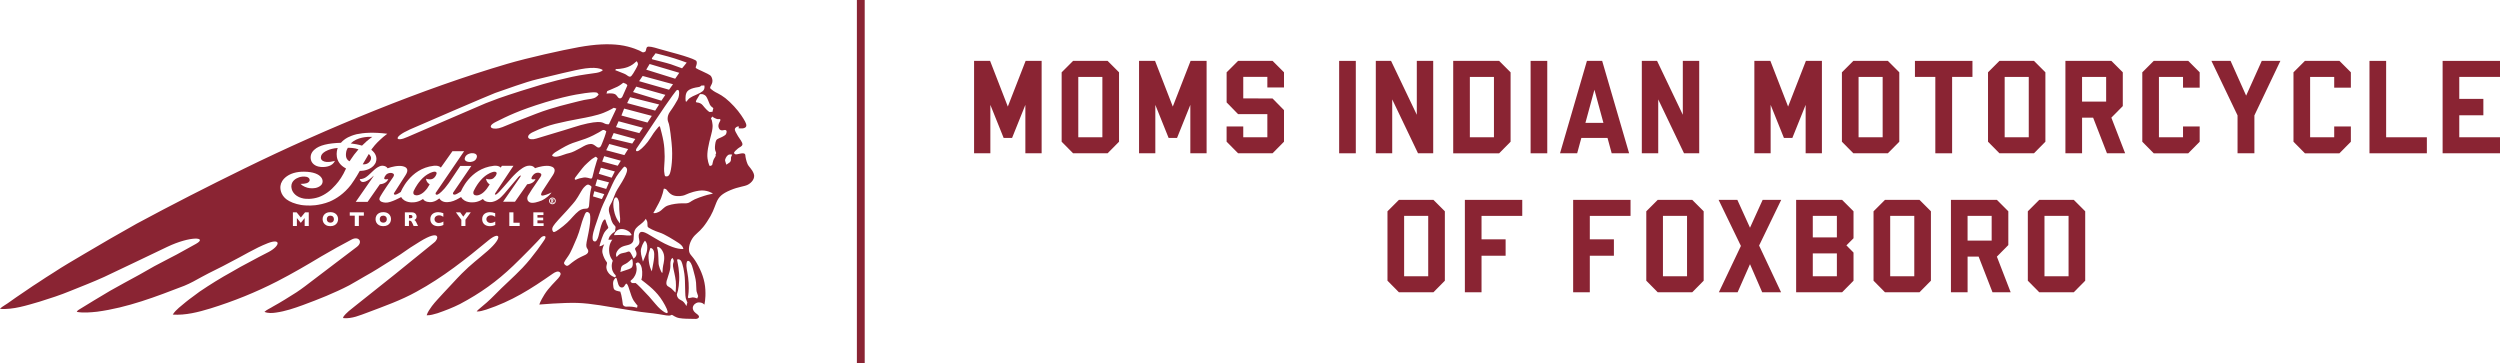 <?xml version="1.0" encoding="UTF-8"?>
<svg id="Layer_1" xmlns="http://www.w3.org/2000/svg" version="1.1" viewBox="0 0 155.36 22.571">
  <!-- Generator: Adobe Illustrator 29.2.1, SVG Export Plug-In . SVG Version: 2.1.0 Build 116)  -->
  <line x1="53.493" y1="22.571" x2="53.493" fill="#8a2433" stroke="#8a2433" stroke-miterlimit="10" stroke-width=".486"/>
  <g>
    <path d="M60.533,9.526V3.784h.995l1.102,2.839,1.106-2.839h.995v5.742h-1.011v-3.009l-.825,2.053h-.525l-.825-2.053v3.009h-1.011Z" fill="#8a2433"/>
    <path d="M65.975,8.807v-4.313l.711-.711h2.144l.711.711v4.313l-.711.719h-2.144l-.711-.719ZM67.009,8.531h1.497v-3.752h-1.497v3.752Z" fill="#8a2433"/>
    <path d="M70.785,9.526V3.784h.995l1.102,2.839,1.106-2.839h.995v5.742h-1.011v-3.009l-.825,2.053h-.525l-.825-2.053v3.009h-1.011Z" fill="#8a2433"/>
    <path d="M76.226,8.807v-.948h1.035v.671h1.497v-1.438h-1.82l-.711-.728v-1.87l.711-.711h2.144l.711.711v.94h-1.035v-.656h-1.497v1.335l1.821.008.711.724v1.961l-.711.719h-2.144l-.711-.719Z" fill="#8a2433"/>
    <path d="M83.22,9.526V3.784h1.035v5.742h-1.035Z" fill="#8a2433"/>
    <path d="M85.498,9.526V3.784h.948l1.6,3.349v-3.349h1.019v5.742h-.944l-1.603-3.349v3.349h-1.019Z" fill="#8a2433"/>
    <path d="M90.308,9.526V3.784h2.855l.711.711v4.313l-.711.719h-2.855ZM91.343,8.531h1.497v-3.752h-1.497v3.752Z" fill="#8a2433"/>
    <path d="M95.118,9.526V3.784h1.035v5.742h-1.035Z" fill="#8a2433"/>
    <path d="M96.946,9.526l1.672-5.742h.947s1.675,5.742,1.675,5.742h-1.083l-.26-.956h-1.626l-.26.956h-1.065ZM98.526,7.634h1.117l-.559-2.057-.559,2.057Z" fill="#8a2433"/>
    <path d="M102.029,9.526V3.784h.948l1.6,3.349v-3.349h1.019v5.742h-.944l-1.603-3.349v3.349h-1.019Z" fill="#8a2433"/>
    <path d="M109.023,9.526V3.784h.995l1.102,2.839,1.106-2.839h.995v5.742h-1.011v-3.009l-.825,2.053h-.525l-.825-2.053v3.009h-1.011Z" fill="#8a2433"/>
    <path d="M114.464,8.807v-4.313l.711-.711h2.144l.711.711v4.313l-.711.719h-2.144l-.711-.719ZM115.499,8.531h1.497v-3.752h-1.497v3.752Z" fill="#8a2433"/>
    <path d="M119.002,4.779v-.995h3.574v.995h-1.264v4.747h-1.043v-4.747h-1.268Z" fill="#8a2433"/>
    <path d="M123.543,8.807v-4.313l.711-.711h2.144l.711.711v4.313l-.711.719h-2.144l-.711-.719ZM124.578,8.531h1.497v-3.752h-1.497v3.752Z" fill="#8a2433"/>
    <path d="M128.353,9.526V3.784h2.855l.711.711v2.097l-.711.719.857,2.215h-1.129l-.861-2.215h-.687v2.215h-1.035ZM129.387,6.315h1.497v-1.536h-1.497v1.536Z" fill="#8a2433"/>
    <path d="M133.131,8.807v-4.313l.711-.711h2.144l.711.711v.956h-1.035v-.671h-1.497v3.752h1.497v-.671h1.035v.948l-.711.719h-2.144l-.711-.719Z" fill="#8a2433"/>
    <path d="M137.428,3.784h1.189l.967,2.16.971-2.16h1.157l-1.615,3.388v2.354h-1.047v-2.354l-1.623-3.388Z" fill="#8a2433"/>
    <path d="M142.526,8.807v-4.313l.711-.711h2.144l.711.711v.956h-1.035v-.671h-1.497v3.752h1.497v-.671h1.035v.948l-.711.719h-2.144l-.711-.719Z" fill="#8a2433"/>
    <path d="M147.249,9.526V3.784h1.035v4.747h2.531v.995h-3.566Z" fill="#8a2433"/>
    <path d="M151.794,9.526V3.784h3.566v.995h-2.531v1.366h1.497v1.019h-1.497v1.366h2.531v.995h-3.566Z" fill="#8a2433"/>
  </g>
  <g>
    <path d="M86.223,17.444v-4.313l.711-.711h2.144l.711.711v4.313l-.711.719h-2.144l-.711-.719ZM87.258,17.168h1.497v-3.752h-1.497v3.752Z" fill="#8a2433"/>
    <path d="M91.033,18.163v-5.742h3.566v.995h-2.531v1.457h1.497v1.019h-1.497v2.271h-1.035Z" fill="#8a2433"/>
    <path d="M97.762,18.163v-5.742h3.566v.995h-2.531v1.457h1.497v1.019h-1.497v2.271h-1.035Z" fill="#8a2433"/>
    <path d="M102.307,17.444v-4.313l.711-.711h2.144l.711.711v4.313l-.711.719h-2.144l-.711-.719ZM103.342,17.168h1.497v-3.752h-1.497v3.752Z" fill="#8a2433"/>
    <path d="M106.801,12.421h1.165l.786,1.73.786-1.73h1.153l-1.374,2.839,1.366,2.903h-1.173l-.758-1.746-.77,1.746h-1.165l1.37-2.879-1.386-2.863Z" fill="#8a2433"/>
    <path d="M111.619,18.163v-5.742h2.855l.711.711v1.674l-.442.443.442.447v1.749l-.711.719h-2.855ZM112.654,14.751h1.497v-1.335h-1.497v1.335ZM112.654,17.168h1.497v-1.422h-1.497v1.422Z" fill="#8a2433"/>
    <path d="M116.429,17.444v-4.313l.711-.711h2.144l.711.711v4.313l-.711.719h-2.144l-.711-.719ZM117.464,17.168h1.497v-3.752h-1.497v3.752Z" fill="#8a2433"/>
    <path d="M121.239,18.163v-5.742h2.855l.711.711v2.097l-.711.719.857,2.215h-1.129l-.861-2.215h-.687v2.215h-1.035ZM122.273,14.952h1.497v-1.536h-1.497v1.536Z" fill="#8a2433"/>
    <path d="M126.017,17.444v-4.313l.711-.711h2.144l.711.711v4.313l-.711.719h-2.144l-.711-.719ZM127.052,17.168h1.497v-3.752h-1.497v3.752Z" fill="#8a2433"/>
  </g>
  <g>
    <path d="M22.917,9.571c-.138.225-.277.465-.377.64.137.012.362-.009.484-.245.087-.172.004-.303-.107-.394Z" fill="#8a2433"/>
    <path d="M23.983,13.463c-.02-.02-.043-.034-.071-.045-.027-.01-.058-.016-.096-.016-.068,0-.121.019-.16.06-.039.04-.058.091-.058.156,0,.065.019.118.058.159.04.039.092.06.16.06.047,0,.088-.01.121-.028.033-.018.057-.045.076-.077.017-.033.025-.071.025-.114,0-.031-.003-.06-.013-.087-.01-.025-.024-.049-.042-.068Z" fill="#8a2433"/>
    <path d="M25.468,13.359h-.054v.204h.055c.063,0,.106-.007.129-.022.023-.013.033-.039.033-.078,0-.039-.012-.066-.037-.081-.027-.016-.067-.023-.126-.023Z" fill="#8a2433"/>
    <path d="M20.694,13.463c-.019-.02-.043-.034-.07-.045-.026-.01-.059-.016-.094-.016-.069,0-.123.019-.162.06-.04.04-.059.091-.059.156,0,.065.02.118.059.159.04.039.093.06.162.06.047,0,.087-.01.12-.028.033-.018.058-.045.075-.077.017-.033.026-.071.026-.114,0-.031-.005-.06-.014-.087-.009-.025-.023-.049-.042-.068Z" fill="#8a2433"/>
    <path d="M46.842,10.8c-.101-.287-.309-.432-.385-.602-.076-.17-.138-.456-.138-.543s-.063-.151-.249-.122c-.184.027-.399.13-.449-.019-.025-.068.132-.19.233-.282.103-.09.274-.13.284-.261.008-.131-.162-.326-.275-.509-.112-.18-.215-.373-.198-.443.017-.068.094-.129.15-.15.056-.019.116,0,.116,0l-.04.1s.155.022.246.012c.089-.009.234-.044.243-.175.007-.129-.096-.312-.318-.643-.219-.332-.641-.794-.986-1.064-.345-.269-.599-.343-.748-.454-.149-.112-.216-.149-.194-.221.02-.072.111-.192.134-.318.025-.129-.014-.264-.083-.372-.053-.082-.345-.214-.557-.312-.214-.096-.284-.133-.342-.167-.059-.033-.067-.055-.029-.148.037-.091.068-.23.024-.308-.045-.079-.386-.2-.815-.336-.432-.136-1.169-.318-1.518-.426-.351-.109-.651-.181-.731-.114-.076.067-.057.234-.116.281-.063.046-.153.078-.24.007-.057-.047-.638-.319-1.343-.412-.702-.091-1.518-.054-2.546.13-1.029.186-3.154.657-4.462,1.042-5.169,1.522-11.199,3.987-16.36,6.518-2.238,1.096-4.46,2.228-6.652,3.409-1.101.616-2.192,1.244-3.272,1.887-.64.383-1.289.75-1.909,1.162-.317.186-.615.4-.921.595-.477.298-.928.632-1.397.938-.242.163-.468.344-.721.497-.098.064-.207.125-.278.222.846.049,1.659-.221,2.46-.452.653-.204,1.299-.412,1.925-.672.699-.283,1.406-.554,2.094-.868,1.308-.614,2.604-1.242,3.91-1.864,1.452-.693,2.534-.613,1.796-.192-.543.288-1.065.608-1.619.881-.648.327-1.289.676-1.917,1.046-.6.334-1.213.65-1.808.994-.657.386-1.308.785-1.957,1.184-.054.028-.09.075-.114.127.416.071.84.033,1.258-.011,1.909-.255,3.651-.931,5.431-1.615.373-.153.72-.349,1.07-.544.58-.32,1.182-.586,1.762-.908.785-.393,1.53-.872,2.353-1.193.832-.321.769.159.066.539-.422.205-.827.436-1.239.652-.361.186-.715.383-1.061.588-.689.379-1.36.795-2.009,1.235-.278.219-.572.411-.847.637-.287.252-.617.465-.82.788.798.052,1.585-.152,2.342-.382,1.429-.443,2.822-1.002,4.151-1.685.939-.483,1.854-1.017,2.759-1.562.613-.362,1.238-.703,1.863-1.035.44-.236.73.148.327.456-.899.689-1.808,1.365-2.702,2.052-.349.265-.69.535-1.051.772-.481.303-.956.607-1.454.879-.172.115-.381.189-.536.335.225.097.483.079.723.044.573-.08,1.123-.267,1.662-.464.982-.362,1.958-.748,2.887-1.231.325-.189.659-.37.982-.566.547-.298,1.066-.639,1.594-.967,1.134-.705.692-.496,1.827-1.192,1.269-.78,1.176-.16.871.068-1.741,1.426-3.121,2.529-4.886,3.924-.273.224-.576.426-.774.72.002.012.014.04.02.054.528.049,1.032-.177,1.515-.354,1.025-.388,2.067-.754,3.03-1.289,1.653-.901,3.058-2.021,4.48-3.198.684-.566.937-.219-.048.65-.6.524-1.057.854-1.616,1.418-.391.393-.76.817-1.145,1.215-.237.267-.495.52-.713.809-.124.178-.263.356-.328.572.233.012.456-.069.675-.128.476-.165.944-.344,1.392-.57,1.288-.684,2.283-1.399,3.304-2.372.629-.601,1.622-1.622,1.729-1.754.11-.131.43-.177.214.143-.057.079-.672,1.014-1.354,1.727-.583.611-1.19,1.127-1.732,1.689-.316.326-.659.623-1.01.909-.044.035-.076.075-.11.118.203.02.401-.069.597-.115,1.589-.529,2.758-1.27,4.135-2.234.166-.117.33-.174.428-.093.1.081.069.196-.093.382-.159.185-.589.578-.857,1.01-.268.43-.317.62-.317.62,0,0,1.476-.127,2.359-.101.885.026,1.987.248,2.641.349.656.102,1.217.211,1.718.259.5.047.98.136,1.169.168.299.047.303-.042.354-.035.048.007.197.157.463.203.265.045.555.041.781.046.228.003.295.02.371-.034.076-.05.097-.098.027-.189-.073-.094-.246-.143-.324-.342-.081-.201.08-.362.193-.417.113-.058.213-.04.314-.02.1.019.191.12.191.12,0,0,.094-.334.062-.926-.029-.59-.24-1.153-.538-1.661-.296-.507-.459-.499-.48-.799-.022-.301.123-.669.356-.912.235-.243.405-.314.759-.847.359-.533.427-.805.581-1.185.152-.379.361-.566.875-.784.515-.221.866-.221,1.096-.344.229-.124.461-.391.359-.677ZM44.11,6.493c.07.15.213.198.218.228.005.03-.063.243-.063.243,0,0-.016-.005-.048-.016-.032-.007-.057.016-.099.016-.044,0-.145-.084-.204-.146-.06-.063-.17-.178-.244-.277-.075-.098-.215-.166-.351-.173-.134-.005-.046-.149-.006-.209.041-.063.182-.305.182-.305,0,0,.082-.01.142-.004.06.005.163.046.232.124.089.102.173.37.242.52ZM43.202,5.446c.132-.031.228-.027.292-.059.067-.032.09-.071.09-.071l.187-.005s.062.215-.105.355c-.171.141-.462.24-.62.32-.159.083-.221.129-.281.199-.063.07-.139.224-.157.065-.02-.159-.015-.454.124-.59.139-.139.343-.183.471-.213ZM40.614,3.483c.054-.072.125-.172.125-.172,0,0,.258.058.763.196.506.137,1.173.384,1.173.384,0,0-.057.072-.137.171-.051.058-.152.183-.152.183,0,0-.452-.168-.698-.252-.25-.083-1.014-.268-1.129-.3-.114-.031.001-.139.054-.21ZM40.369,3.977l1.844.547-.254.367c-.598-.195-1.201-.367-1.8-.562l.211-.352ZM41.535,7.605c.042.086.103.337.199,1.267.097.928-.018,1.688-.105,1.911-.087.221-.216.178-.262.174-.07-.009-.066-.117-.094-.305-.021-.184.034-.586.032-.93-.006-.347-.018-.626-.078-.954-.043-.258-.177-.77-.21-.881-.028-.086-.087-.018-.166.086-.037.047-.14.161-.238.305-.106.157-.224.359-.36.537-.235.302-.517.566-.643.581-.126.014-.091-.108-.051-.171.039-.064.191-.287.555-.82.204-.301.734-1.109,1.198-1.786.359-.519.677-.961.717-.995.101-.077.165-.026.173.089.011.119-.013.338-.089.476-.075.139-.267.467-.481.759-.211.295-.138.573-.097.658ZM40.268,14.544c-.247-.136-.449-.198-.535-.044-.096.173-.003.327.004.521.007.234-.218.317-.263.404-.048.087.076.147.083.341.007.195-.186.306-.186.306,0,0-.104-.24-.188-.367-.084-.127-.161-.06-.288-.02-.129.038-.24.039-.348.088-.105.049-.224.198-.224.198,0,0-.139-.177.098-.454.236-.276.546-.239.751-.345.27-.139.183-.383.223-.668.041-.282.181-.396.414-.57.235-.173.324-.339.324-.339,0,0,.045.079.079.153.037.076.013.279.038.343.02.064.438.267.743.361.306.094.869.45,1.175.646.304.198.297.374.297.374,0,0-.105.014-.321-.025-.217-.039-.46-.125-.838-.309-.376-.187-.758-.436-1.041-.593ZM41.213,16.489c-.027.116-.033.27-.036.336-.005.064-.005.139-.031.133-.029-.006-.101-.165-.145-.285-.041-.121-.082-.246-.076-.367.001-.121-.019-.458-.027-.595-.01-.14-.043-.254-.057-.292-.02-.073.031-.084.031-.084,0,0,.198.011.347.363.123.286.019.677-.006.792ZM40.599,16.356c-.038.193-.094.508-.094.508,0,0-.11-.208-.155-.448-.045-.243-.071-.523-.027-.71.05-.185.1-.298.1-.298,0,0,.144,0,.208.204.06.203.004.551-.032.744ZM40.136,15.819c-.073.173-.181.441-.181.441,0,0-.035-.114-.051-.197-.015-.086-.129-.369-.057-.633.082-.31.232-.47.232-.47,0,0,.114.085.139.293.02.209-.009.39-.082.567ZM39.309,16.521c-.037.087-.023.129-.248.211-.225.081-.512.172-.512.172,0,0,.034-.125.037-.177.002-.055.004-.193.188-.28.181-.087.263-.149.344-.227.082-.077.144-.153.171-.105.027.048.056.318.02.405ZM38.759,14.245c.132.024.281.108.355.166.07.057.143.197.143.197,0,0-.05.019-.127.027-.076.007-.22-.003-.381-.024-.166-.02-.587.003-.587.003,0,0,0-.12.145-.257.151-.139.318-.137.451-.112ZM38.154,13.071c-.109-.556.029-.803.121-.807.091-.002.12.086.17.208.045.123.029.269.039.53.015.262.043.45.052.556.005.105-.008.321-.008.321,0,0-.269-.253-.374-.808ZM36.995,11.54l.118-.397.734.191-.176.407-.676-.201ZM37.552,12.065l-.149.307-.553-.168.084-.321.618.182ZM37.209,10.799l.133-.376.867.231-.197.389-.803-.243ZM37.202,9.171c-.139.004-.276-.24-.496-.225-.218.016-.346.085-.616.243-.272.156-.535.282-.684.315-.15.033-.252.067-.424.128-.171.063-.391.128-.516.106-.121-.025-.207-.046-.108-.152.099-.103.128-.12.515-.346.39-.225.594-.321.976-.439.378-.119.711-.233,1.02-.391.309-.152.48-.263.522-.292.039-.032.12-.057.173-.032.056.021.114.079.114.079,0,0-.067.267-.188.558-.119.292-.149.445-.289.448ZM37.422,10.039l.125-.335,1.035.284-.193.312-.967-.26ZM37.672,9.337l.191-.389,1.173.314-.233.376-1.131-.301ZM40.962,6.493l-.247.38-1.742-.465.181-.367,1.808.453ZM39.339,5.72l.198-.336,1.811.51-.246.364-1.763-.538ZM40.506,7.201l-.269.415-1.62-.437.169-.432,1.721.454ZM39.952,7.94l-.221.331-1.451-.373.159-.363,1.514.405ZM39.482,8.636l-.192.286-1.304-.312.151-.343,1.345.37ZM39.938,4.72l1.886.514-.246.342-1.861-.532.221-.325ZM38.285,4.29s.356.01.725-.124c.232-.083.406-.233.454-.281.051-.048.1-.081.1-.081,0,0,.111.114.072.231-.04.122-.207.401-.285.528-.081.128-.13.182-.173.196-.039.018-.123-.004-.217-.083-.094-.075-.267-.135-.385-.182-.119-.047-.35-.137-.35-.137l.059-.066ZM37.734,5.662s.297-.12.626-.271c.169-.077.371-.249.371-.249,0,0,.108.037.146.057.038.022.124.074.104.124-.025.049-.281.649-.305.686-.023.035-.08.132-.192.096-.114-.037-.134-.199-.284-.26-.181-.077-.51-.029-.51-.029l.045-.155ZM38.144,6.699l.16.048-.463.973s-.099.019-.219-.023c-.121-.04-.158-.123-.474-.115-.315.009-.865.116-1.533.335-.67.218-1.765.529-2.283.694-.521.165-.725-.156-.231-.394.496-.238.952-.408,1.399-.519.444-.112,1.086-.24,1.516-.319.426-.076,1.085-.203,1.496-.37.411-.166.63-.311.63-.311ZM31.204,7.905c-.533.223-1.065.005-.386-.332.677-.338,1.41-.71,3.083-1.221,1.617-.491,2.491-.57,2.783-.603.299-.035.423.01.423.01l.095.108s-.081.156-.292.233c-.215.077-.391.042-.978.199-.583.155-1.516.348-2.609.768-1.099.419-1.583.618-2.12.84ZM25.452,8.054c.434-.195,5.081-2.196,5.315-2.275.609-.206,1.901-.688,2.612-.853.909-.21,2.354-.59,3.01-.676.855-.112,1.073.106,1.073.106,0,0-.067.116-.405.173-.342.057-.899.111-1.508.246-.608.133-1.208.285-1.796.453-.591.169-2.098.645-2.761.881-.189.067-.476.176-.812.308-.233.089-4.591,1.987-4.856,2.094-.736.34-.947.028.128-.455ZM29.631,9.775c-.07.297-.422.291-.422.291-.348,0-.333-.2-.333-.2.041-.324.435-.347.435-.347.402-.011.32.256.32.256ZM19.187,14.044h-.254v-.492l-.231.286h-.02l-.232-.286v.492h-.248v-.849h.232l.262.321.262-.321h.23v.849ZM20.955,13.837c-.036.067-.09.12-.162.158-.072.039-.159.06-.263.06-.105,0-.195-.021-.267-.062-.072-.042-.127-.095-.162-.161-.034-.066-.053-.138-.053-.214s.018-.147.053-.214c.036-.066.09-.119.162-.161.073-.04.162-.06.267-.06.078,0,.147.012.209.035.062.023.112.056.152.096.039.039.07.085.089.138.021.054.031.109.031.166,0,.08-.019.152-.055.219ZM20.499,12.523c-.347.143-.691.204-.914.231-.207.021-.393.024-.56.013-.228-.008-.421-.042-.584-.089-.369-.099-.615-.25-.741-.379-.345-.34-.27-.75-.27-.75.038-.372.488-.888,1.461-.88,1.189.01,1.3.629,1.046.854-.195.174-.466.195-.683.171-.192-.017-.435-.117-.578-.266.164,0,.29-.018.363-.04.107-.027.188-.095.205-.177,0-.003,0-.005,0-.005v-.005c0-.01,0-.016,0-.025-.005-.084-.076-.152-.177-.182-.002,0-.003-.001-.006-.002-.192-.046-.384-.002-.469.024-.202.07-.479.225-.486.556,0,.017,0,.035.002.053.008.124.071.434.475.624.096.044.198.073.301.092.141.022.505.053.926-.092.388-.14.744-.407,1.046-.756.228-.249.449-.574.64-1.004l.008-.018c-.774-.396-.57-1.117-.525-1.252.003-.007.006-.015.009-.023-.276.019-.483.084-.614.138-.238.096-.351.22-.387.286-.047.077-.104.267.07.375.256.159.747.005.758.001-.02.041-.042.079-.069.115-.026.033-.056.063-.088.09-.032.026-.065.047-.101.068-.035.019-.072.035-.109.048-.037.014-.074.024-.112.033-.036.007-.073.014-.109.019-.034.004-.068.007-.102.009-.029.002-.059.002-.089.002-.022,0-.047-.002-.069-.003-.015,0-.03-.002-.048-.004-.005,0-.011-.002-.017-.003-.324-.033-.526-.221-.578-.43-.06-.246.019-.47.209-.634.303-.284.871-.408,1.654-.432.102-.12.242-.234.434-.337.121-.061.304-.138.543-.197.437-.093,1.052-.134,1.904-.028l-.002.002c-.082.065-.169.133-.255.201-.266.238-.465.418-.682.714l-.01.012c-.004.006-.009.012-.013.018l-.033.052c.026.019.052.041.079.064.107.098.342.368.193.735-.02.042-.059.107-.12.178-.012.013-.024.026-.033.034-.058.057-.115.096-.144.115-.295.196-.691.184-.691.184-.016.041-.276.49-.549.868-.43.557-.922.866-1.308,1.033ZM22.611,13.402h-.31v.642h-.255v-.642h-.311v-.207h.876v.207ZM24.244,13.837c-.037.067-.091.12-.162.158-.073.039-.161.06-.265.06s-.192-.021-.265-.062c-.073-.042-.126-.095-.162-.161-.035-.066-.052-.138-.052-.214s.017-.147.052-.214c.035-.066.089-.119.162-.161.073-.04.16-.06.265-.06.079,0,.148.012.21.035.061.023.113.056.151.096.04.039.068.085.09.138.02.054.03.109.03.166,0,.08-.018.152-.054.219ZM25.704,14.044l-.066-.151c-.025-.055-.047-.095-.066-.121-.02-.026-.038-.042-.057-.049-.018-.006-.043-.01-.073-.01h-.028v.33h-.254v-.849h.433c.069,0,.128.015.172.044.044.028.077.063.095.104.02.04.03.08.03.116,0,.044-.008.079-.025.11-.016.029-.032.05-.052.063-.018.015-.039.027-.061.04.027.016.049.034.067.055.018.024.041.067.072.133l.086.184h-.275ZM27.555,13.981c-.035.018-.069.032-.107.043-.037.011-.074.019-.11.024-.038.005-.077.008-.117.008-.073,0-.139-.011-.198-.032-.058-.02-.108-.05-.152-.09-.043-.039-.076-.088-.097-.139-.021-.053-.032-.111-.032-.176,0-.072.012-.136.038-.191.024-.055.061-.101.106-.137.045-.036.097-.064.155-.08.057-.017.118-.027.184-.027.096,0,.205.022.326.064v.224c-.041-.025-.083-.047-.123-.065-.042-.017-.09-.026-.146-.026-.048,0-.095.01-.137.03-.043.019-.078.046-.104.082-.027.037-.039.08-.039.129,0,.042.011.082.034.118.024.036.054.064.096.086.039.02.085.031.137.031.04,0,.079-.005.116-.016.036-.009.067-.021.093-.033.025-.013.051-.027.076-.044v.216ZM28.924,13.655v.389h-.254v-.384l-.339-.465h.266l.194.268.195-.268h.27l-.332.461ZM30.777,13.981c-.035.018-.072.032-.108.043-.036.011-.075.019-.111.024-.037.005-.076.008-.115.008-.075,0-.14-.011-.199-.032-.058-.02-.11-.05-.152-.09-.043-.039-.076-.088-.097-.139-.019-.053-.031-.111-.031-.176,0-.072.012-.136.038-.191.025-.055.061-.101.105-.137.047-.036.098-.064.156-.08.059-.017.119-.027.185-.027.096,0,.205.022.325.064v.224c-.041-.025-.083-.047-.124-.065-.04-.017-.088-.026-.144-.026-.05,0-.095.01-.138.03-.044.019-.078.046-.104.082-.026.037-.038.08-.038.129,0,.042.011.082.034.118.022.036.054.064.095.086.039.02.085.031.137.031.04,0,.08-.005.115-.016.037-.009.068-.021.094-.033.025-.013.05-.027.077-.044v.216ZM32.294,14.044h-.643v-.849h.256v.645h.388v.204ZM33.782,14.044h-.638v-.849h.627v.171h-.372v.155h.357v.172h-.357v.181h.383v.171ZM33.635,12.469c-.176.071-.526.192-.707.107-.156-.074-.169-.206-.157-.294.008-.047.025-.088.039-.117.095-.17.305-.496.763-1.151h.003s.001-.004.002-.005c.041-.056.114-.181.007-.238-.1-.056-.203-.044-.285-.016-.002.001-.006.003-.011.005-.098.039-.162.122-.162.122h0s0,0,0,0c-.025.031-.044.06-.06.083-.003.005-.006.011-.01.018-.076.134.007.158.043.163.073.003.153-.012.18-.02-.101.249-.365.311-.523.327l-.052.08-.703,1.004h-.74s1.053-1.518,1.053-1.518c0,0,.114-.164-.005-.098-.06.034-.125.11-.215.221l-.764.903c-.067.077-.124.134-.152.16l-.123.117c-.044.032-.099.071-.169.114,0,0-.195.123-.421.123,0,0-.348.013-.455-.197,0,0-.27.212-.634.212,0,0-.512.046-.724-.33,0,0-.049.031-.127.075-.209.128-.484.238-.683.239,0,0-.374.059-.541-.229,0,0-.076.053-.124.086-.048.034-.209.145-.436.145,0,0-.348.013-.454-.197,0,0-.27.212-.633.212,0,0-.512.046-.725-.33,0,0-.655.367-.957.346,0,0-.25.001-.35-.112-.001-.001-.001-.003-.003-.004,0,0,0-.002-.002-.004-.031-.034-.042-.068-.043-.098,0-.03.008-.059.015-.08.048-.108.221-.403.829-1.269.041-.058.113-.182.007-.24-.138-.077-.285-.025-.369.021-.057.033-.09.078-.131.147l-.017.024s-.002.004-.002.007c-.077.134.005.158.043.163.073.003.153-.012.18-.02-.102.249-.366.311-.524.327l-.761,1.09-.739.002,1.055-1.52c.009-.014.018-.026.027-.04.007-.012.014-.021.02-.033.002-.005.007-.013.009-.02.001-.005,0-.007,0-.01-.329.328-.763.566-.861.214,0-.003.001-.004-.001-.004.317-.003.507-.213.61-.306l.09-.084.191-.178s.006-.005.007-.006c.011-.01.022-.019.031-.028.091-.078.271-.214.433-.229.006,0,.014-.002.019-.002.064-.004.247.002.355.16,0,0,.341-.144.732-.15,0,0,.768-.023.379.576l-.712,1.109c-.006.009-.018.034-.012.05v.003c.01.051.075.124.428-.12,0,0,.558-1.452,2.036-1.623,0,0,.309-.051.453.11l.721-1.018h.726s-1.764,2.587-1.764,2.587c0,0-.044.089.041.114.075.029.236-.082.504-.381,0,0,.141-.171.265-.342l.119-.176s0-.002.002-.003l.592-.882h.689l-1.118,1.639s-.073.115.041.14c.065.013.145-.014.317-.124,0,0,.072-.043.116-.075,0,0,.542-1.417,2.018-1.587,0,0,.311-.051.454.11l.07-.113h.72l-1.133,1.705s-.038.068-.01.085c.012.01.076-.004.121-.046,0,0,.069-.058.105-.096l.057-.058s.47-.522.604-.683c0,0,.728-.909,1.219-.914,0,0,.245-.035.377.158,0,0,.341-.142.733-.15,0,0,.766-.024.377.578l-.666,1.02s-.002.007-.008.016c-.044.076-.146.281.091.228.193-.045.39-.131.499-.185-.019.027-.039.054-.063.084-.217.256-.495.39-.577.427ZM34.119,12.485c0-.117.095-.21.21-.21.116,0,.21.094.21.21,0,.116-.094.211-.21.211-.115,0-.21-.095-.21-.211ZM36.669,13.848c-.036.361-.152.888-.213,1.189-.06.301.013.37.047.424.037.056.083.139.03.243-.053.103-.194.155-.438.265-.244.109-.55.342-.706.473-.157.132-.211.067-.273.016-.067-.049-.076-.113-.054-.16.021-.043.082-.163.252-.391.166-.23.363-.731.544-1.148.178-.419.284-.967.401-1.23.114-.264.042-.111.076-.193.034-.081.082-.163.144-.163.064-.002.112.037.157.085.041.048.063.266.032.59ZM36.656,12.184c-.039.374-.038.604-.064.667-.039.095-.067.115-.225.118-.159.006-.32.042-.583.304-.276.274-.396.468-.78.775-.422.331-.526.374-.587.371-.064-.004-.107-.124-.099-.203.009-.076.031-.176.399-.577.369-.398.681-.729.871-.96.143-.173.177-.201.323-.44.143-.231.284-.503.378-.594.118-.119.2-.2.3-.164.083.032.175.1.171.137,0,.038-.066.193-.105.565ZM36.715,11.097c-.068-.004-.263-.097-.458-.062-.196.034-.322.067-.389.099-.082.042-.126.051-.149.002-.025-.05.044-.137.224-.362.182-.223.297-.417.561-.647.102-.087.199-.183.279-.244.136-.098.244-.146.244-.146,0,0,.043.035.067.054.021.019.048.058.048.058,0,0-.112.308-.192.618-.082.309-.125.498-.133.533-.009.033-.031.106-.102.098ZM37.783,16.913c-.131-.205-.108-.356-.082-.449.023-.092.044-.137-.019-.208-.063-.075-.19-.301-.243-.539-.053-.24.114-.547.114-.547,0,0-.092.07-.168.102-.075.033-.134.033-.134.033,0,0,.083-.326.142-.479.06-.154.123-.344.234-.474.108-.131.19-.165.172-.228-.016-.062-.111-.24-.127-.316-.017-.079-.048-.183-.087-.173-.04.009-.129.061-.233.4-.1.337-.141.63-.201.764-.064.134-.103.243-.242.195-.146-.049-.089-.45.062-.889.152-.438.375-1.143.521-1.437.145-.296.293-.624.442-.952.147-.328.299-.673.526-.966.222-.294.323-.399.351-.396.028-.002.123.05.15.138.029.092-.002.244-.164.556-.156.312-.434.695-.527.9-.095.203-.175.471-.267.645-.094.177-.2.305-.157.564.019.109.052.176.075.253.029.105.046.203.062.246.031.073.062.175.114.249.051.07.153.152.157.205.002.051-.016.116-.021.154,0,.038.023.115-.075.166-.097.052-.206.175-.261.246-.052.073-.089.223-.089.223l.245-.003s-.221.243-.201.689c.021.412.223.578.226.619.004.04-.095.149-.051.466.03.258.21.412.21.412,0,0,.039.045.033.085-.01.039-.055.068-.055.068,0,0-.275-.074-.43-.319ZM39.589,19.122s-.273-.073-.457-.068c-.181,0-.268.012-.319-.018-.049-.028-.106-.066-.11-.138-.004-.071-.06-.448-.094-.571-.035-.126-.062-.205-.062-.205,0,0-.131-.02-.247-.058-.059-.021-.119-.054-.146-.105-.04-.075-.038-.178-.048-.24-.014-.081-.012-.227.039-.316.055-.086.103-.151.138-.135.039.019.057.087.086.212.029.125.076.284.149.341.072.057.162.062.228.015.067-.043.138-.232.186-.209.052.025.103.117.177.367.084.282.181.552.276.697.093.145.235.299.235.299l-.03.132ZM41.478,19.44c-.061.065-.257-.079-.434-.224-.177-.15-.446-.49-.708-.789-.225-.254-.789-.828-.835-.839-.044-.01-.202.027-.25-.018-.049-.046-.107-.098-.035-.152.075-.053.251-.207.323-.51.073-.308-.037-.52-.037-.52,0,0,.036-.034.067-.057.036-.022.111-.039.168.03.056.069.154.162.172.527.014.336-.055.495-.055.495,0,0,.51.388.706.581.2.191.428.435.626.764.2.326.356.651.293.714ZM41.982,18.185s-.096-.086-.16-.158c-.062-.072-.164-.155-.233-.187-.069-.034-.136-.072-.167-.161-.033-.089.01-.262.036-.314.022-.051.091-.281.143-.46.051-.176.066-.309.06-.454-.005-.146.017-.25.042-.323.016-.04.084-.101.084-.101,0,0,.041.048.057.09.013.04.04.096.019.156-.02.059-.052.124-.038.289.019.161.142.601.172.919.031.322-.016.703-.016.703ZM42.656,19.019s-.12-.233-.242-.31c-.121-.078-.207-.105-.253-.162-.048-.057-.14-.196-.077-.331.062-.133.152-.65.119-1.2-.034-.554-.149-.87-.117-.887.095-.053.215.018.267.135.052.119.192.579.211,1.167.022.587.008.925.053,1.104.052.176.101.254.101.254l-.061.23ZM43.07,16.73c.091.357.159.555.185.831.024.275.01.453.038.564.031.112.092.28.092.28l-.056.145s-.177-.077-.288-.068c-.11.01-.191.047-.233.047s-.069-.048-.048-.123c.017-.075.059-.344.034-.821-.022-.476-.127-.849-.137-1.056-.006-.207.031-.342.129-.314.096.025.193.159.284.516ZM44.186,12.059c-.091.016-.267.051-.729.214-.464.162-.525.279-.664.33-.138.052-.251.029-.447.033-.197.002-.572.039-.846.138-.271.1-.328.273-.559.395-.228.119-.341.067-.341.067,0,0,.099-.151.343-.621.245-.469.293-.844.304-.876.01-.03.06-.01.125.009.069.015.206.324.511.406.261.072.554.012.643-.021.095-.033.406-.206.907-.282.497-.079.87.176.87.176,0,0-.023.013-.116.032ZM44.674,8.597c-.175.067-.2.163-.231.384-.029.222-.015.344.04.455.054.112-.015.142-.015.142,0,0,.004.036.01.081.004.044-.044.11-.11.219-.066.109-.078.282-.104.353-.028.074-.16.084-.16.084,0,0-.089-.124-.137-.476-.044-.352.052-.817.232-1.485.152-.568.057-.703.048-.819-.011-.118-.07-.138-.061-.175.009-.033.081-.118.081-.118,0,0,.081.082.256.143.143.053.154-.013.22.021.064.035-.005.144-.039.203-.031.06-.09.202-.045.318.042.118.095.16.189.174.094.011.196-.051.261-.012.067.04.049.12.026.198-.026.077-.061.102-.095.124-.04.024-.124.091-.367.186ZM45.444,9.734c-.031.058-.009.114-.021.208-.014.093-.064.149-.12.18-.055.031-.162.112-.162.112,0,0-.057-.143-.078-.24-.025-.096.081-.283.174-.353.096-.073.263-.034.263-.034,0,0-.026.069-.055.127Z" fill="#8a2433"/>
    <path d="M30.804,10.922s.182-.252-.088-.252c0,0-.723.061-1.277,1.195,0,0-.118.267.161.278.004,0,.008,0,.011.001.01,0,.019,0,.028-.001.014,0,.029-.003.041-.005.019-.003.036-.007.055-.011.022-.006.043-.013.065-.022.025-.009.049-.021.075-.035.029-.014.056-.031.083-.049.03-.022.061-.044.088-.07.033-.027.064-.059.094-.09.035-.036.067-.074.097-.114.035-.045.068-.093.099-.141.009-.015.016-.026.023-.036l.062-.095s.009-.012.012-.019c0,0-.001-.002-.003-.002-.169-.092-.219-.28-.221-.329v-.017c.086.032.283.072.423-.012,0,0,.005-.003.011-.007.007-.005.014-.011.022-.015,0-.001,0-.002.002-.002.005-.004.01-.008.017-.013.023-.022.057-.055.091-.097.012-.013.023-.026.032-.04Z" fill="#8a2433"/>
    <path d="M34.486,12.485c0-.085-.07-.156-.156-.156-.085,0-.155.071-.155.156s.07.154.155.154c.086,0,.156-.069.156-.154ZM34.309,12.491v.115h-.048v-.248h.048c.031,0,.087.004.087.071,0,.027-.011.05-.036.064l.042.113h-.05l-.043-.115h0Z" fill="#8a2433"/>
    <path d="M26.997,10.666s-.733.06-1.285,1.194c0,0-.12.267.16.277h.032c.013,0,.026-.001.039-.003.018-.002.034-.006.052-.01.021-.005.043-.011.062-.018.027-.009.05-.02.074-.031.028-.014.055-.029.083-.046.029-.019.059-.041.087-.062.033-.027.063-.054.093-.085.033-.032.066-.069.096-.105.026-.031.049-.064.074-.097.002-.004.085-.137.139-.226-.125-.069-.198-.193-.214-.27-.001-.011-.004-.02-.005-.029-.003-.017-.004-.034-.005-.05.09.033.324.09.476-.038.018-.012.049-.041.083-.088.004-.005.009-.01.011-.014,0,0,.22-.3-.051-.298Z" fill="#8a2433"/>
    <path d="M34.316,12.398h-.007v.068h.008c.023,0,.031-.016.031-.037,0-.018-.008-.032-.033-.031Z" fill="#8a2433"/>
    <path d="M22.497,9.049c.195-.194.378-.362.642-.545-.33-.01-.931.01-1.345.409.023.003.047.006.071.01.152.017.389.054.633.126Z" fill="#8a2433"/>
    <path d="M22.278,9.28c-.253-.095-.552-.098-.663-.096-.034.054-.103.184-.113.343-.034.304.103.427.173.469.001,0,.002,0,.002,0,.003.002.006.003.009.005.001,0,.001.001.003.001.002,0,.027.014.037.02.016-.027.045-.072.084-.129.109-.167.265-.382.468-.613Z" fill="#8a2433"/>
  </g>
</svg>